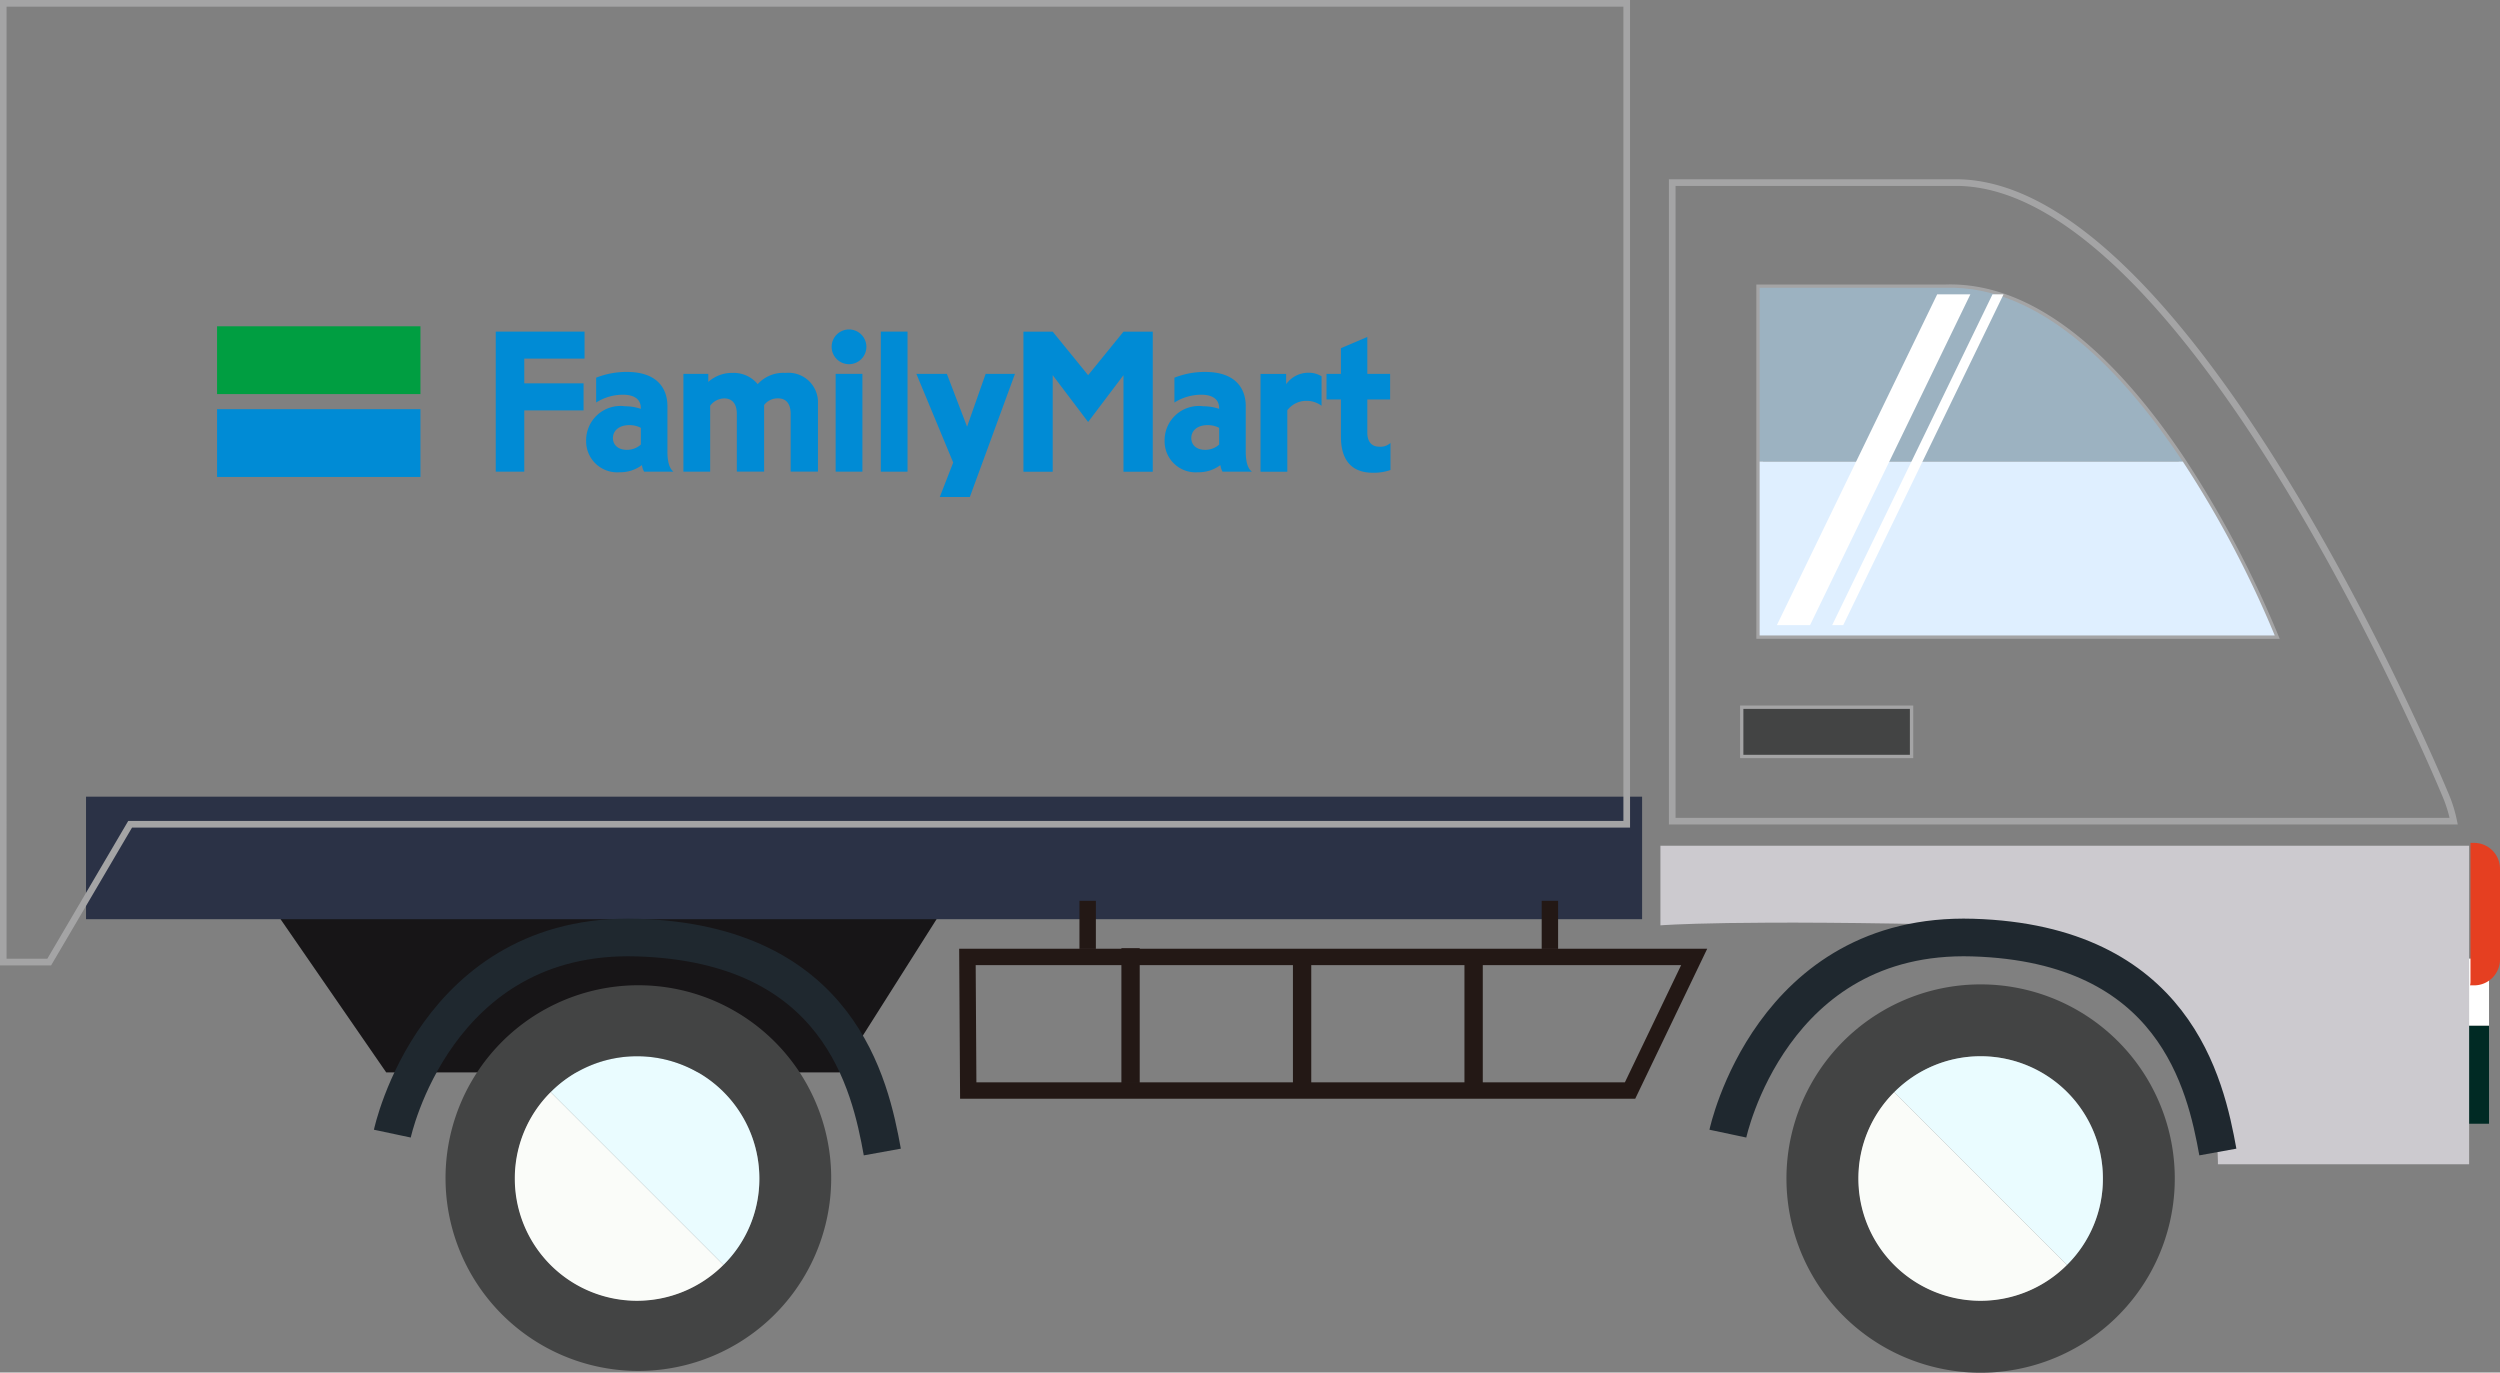 <svg xmlns="http://www.w3.org/2000/svg" width="160.213" height="87.96" viewBox="0 0 160.213 87.96">
  <rect x="0" y="0" width="160.213" height="87.96" fill="#808080" stroke="none"/>
  <g id="Group_1633" data-name="Group 1633" transform="translate(-1363.646 -3948.787)">
    <path id="Path_2434" data-name="Path 2434" d="M1353.353,4010.9l7.852,11.385h29.053l7.459-11.778Z" transform="translate(27.191 -4.774)" fill="#171517"/>
    <rect id="Rectangle_729" data-name="Rectangle 729" width="99.721" height="7.852" transform="translate(1369.159 3999.842)" fill="#2b3246"/>
    <path id="Path_2435" data-name="Path 2435" d="M1505.62,4006.158h-.04C1505.592,4006.188,1505.6,4006.185,1505.62,4006.158Z" transform="translate(15.376 -4.437)" fill="#34a9e8"/>
    <path id="Path_2436" data-name="Path 2436" d="M1469.4,3961.455h-18.185v40.924h50.08a9.053,9.053,0,0,0-.409-1.4C1500.41,3999.788,1484.387,3961.455,1469.4,3961.455Zm-2.952,36.67h-10.67v-2.942h10.67Zm-9.629-7.647V3968.2h11.9c6.145-.2,11.459,5.472,15.221,11.14a67.3,67.3,0,0,1,5.888,11.142Z" transform="translate(19.596 -0.967)" fill="none" stroke="#a4a4a5" stroke-miterlimit="10" stroke-width="0.426"/>
    <path id="Path_2437" data-name="Path 2437" d="M1469.188,3968.764h-11.9v11.14h27.121C1480.647,3974.235,1475.333,3968.568,1469.188,3968.764Z" transform="translate(19.124 -1.534)" fill="#9cb2c1"/>
    <path id="Path_2438" data-name="Path 2438" d="M1367.09,4028.206h0a12.4,12.4,0,0,1,.559-3.7A12.4,12.4,0,0,0,1367.09,4028.206Z" transform="translate(26.125 -5.86)" fill="#488ba7"/>
    <path id="Path_2439" data-name="Path 2439" d="M1489.019,4026.315h17.309v-6.29h-19.45A14.775,14.775,0,0,1,1489.019,4026.315Z" transform="translate(16.827 -5.513)" fill="#002a24"/>
    <path id="Path_2440" data-name="Path 2440" d="M1482.533,4023.67a12.444,12.444,0,0,0-21.873,0,12.238,12.238,0,0,0-.943,2.229,12.443,12.443,0,1,0,22.815-2.229Zm-5.4,11.468a7.827,7.827,0,1,1,2.3-5.535A7.815,7.815,0,0,1,1477.131,4035.138Z" transform="translate(18.979 -5.291)" fill="#434444"/>
    <path id="Path_2441" data-name="Path 2441" d="M1464.148,4030.184a7.827,7.827,0,0,0,13.37,5.535l-11.069-11.071A7.78,7.78,0,0,0,1464.148,4030.184Z" transform="translate(18.592 -5.871)" fill="#fafcf9"/>
    <path id="Path_2442" data-name="Path 2442" d="M1472.177,4022.155a7.788,7.788,0,0,0-5.534,2.3l11.069,11.071a7.748,7.748,0,0,0,2.3-5.535A7.833,7.833,0,0,0,1472.177,4022.155Z" transform="translate(18.398 -5.678)" fill="#eafcff"/>
    <rect id="Rectangle_730" data-name="Rectangle 730" width="10.67" height="2.943" transform="translate(1475.371 3994.216)" fill="#434444"/>
    <path id="Path_2443" data-name="Path 2443" d="M1457.288,3980.841v11.142H1490.3a67.3,67.3,0,0,0-5.888-11.142Z" transform="translate(19.124 -2.471)" fill="#dfefff"/>
    <path id="Path_2444" data-name="Path 2444" d="M1486.541,4019.664h19.45v-4.292h-23.447A14.837,14.837,0,0,1,1486.541,4019.664Z" transform="translate(17.164 -5.152)" fill="#fff"/>
    <path id="Path_2445" data-name="Path 2445" d="M1389.187,4023.67a12.358,12.358,0,1,0,.943,2.229A12.407,12.407,0,0,0,1389.187,4023.67Zm-5.4,11.468a7.827,7.827,0,1,1,2.3-5.535A7.815,7.815,0,0,1,1383.785,4035.138Z" transform="translate(26.224 -5.291)" fill="#434444"/>
    <path id="Path_2446" data-name="Path 2446" d="M1370.8,4030.184a7.827,7.827,0,0,0,13.369,5.535l-11.069-11.071A7.787,7.787,0,0,0,1370.8,4030.184Z" transform="translate(25.837 -5.871)" fill="#fafcf9"/>
    <path id="Path_2447" data-name="Path 2447" d="M1378.831,4022.155a7.789,7.789,0,0,0-5.534,2.3l11.069,11.071a7.744,7.744,0,0,0,2.3-5.535A7.833,7.833,0,0,0,1378.831,4022.155Z" transform="translate(25.643 -5.678)" fill="#eafcff"/>
    <path id="Path_2448" data-name="Path 2448" d="M1439.3,4001.609h-95.909l-5.187,8.833h-2.945V3949H1439.3Z" transform="translate(28.595)" fill="none" stroke="#a4a4a5" stroke-miterlimit="10" stroke-width="0.426"/>
    <path id="Path_2449" data-name="Path 2449" d="M1506.911,4007.33h-.236v8.9a.987.987,0,0,1-.028.231h.264a1.658,1.658,0,0,0,1.655-1.654v-5.821A1.661,1.661,0,0,0,1506.911,4007.33Z" transform="translate(15.293 -4.527)" fill="#e53f21"/>
    <path id="Path_2450" data-name="Path 2450" d="M1502.223,4007.526v20.416h-16.1s.392-14.92-15.312-15.312-20.415,0-20.415,0v-5.1Z" transform="translate(19.658 -4.542)" fill="#cccacf"/>
    <path id="Path_2451" data-name="Path 2451" d="M1460.612,3990.418h-2.126l10.275-21.2h2.126Z" transform="translate(19.031 -1.569)" fill="#fff"/>
    <path id="Path_2452" data-name="Path 2452" d="M1463.036,3990.418h-.708l10.275-21.2h.709Z" transform="translate(18.733 -1.569)" fill="#fff"/>
    <line id="Line_107" data-name="Line 107" y2="3.082" transform="translate(1433.349 4006.516)" fill="none" stroke="#231815" stroke-miterlimit="10" stroke-width="1.052"/>
    <line id="Line_108" data-name="Line 108" y2="3.082" transform="translate(1462.971 4006.516)" fill="none" stroke="#231815" stroke-miterlimit="10" stroke-width="1.052"/>
    <path id="Path_2453" data-name="Path 2453" d="M1402.248,4015.254h46.574l-4.109,8.562H1402.3Z" transform="translate(23.396 -5.142)" fill="none" stroke="#231815" stroke-miterlimit="10" stroke-width="1.052"/>
    <line id="Line_109" data-name="Line 109" y2="8.637" transform="translate(1436.098 4009.553)" fill="none" stroke="#231815" stroke-miterlimit="10" stroke-width="1.174"/>
    <line id="Line_110" data-name="Line 110" y2="8.637" transform="translate(1447.091 4010.05)" fill="none" stroke="#231815" stroke-miterlimit="10" stroke-width="1.174"/>
    <line id="Line_111" data-name="Line 111" y2="8.637" transform="translate(1458.083 4010.05)" fill="none" stroke="#231815" stroke-miterlimit="10" stroke-width="1.174"/>
    <path id="Path_2454" data-name="Path 2454" d="M1362.292,4026.473s2.748-12.957,15.7-12.564,14.919,9.423,15.7,13.742" transform="translate(26.497 -5.037)" fill="none" stroke="#1f282f" stroke-miterlimit="10" stroke-width="2.413"/>
    <path id="Path_2455" data-name="Path 2455" d="M1455.082,4026.473s2.748-12.957,15.7-12.564,14.919,9.423,15.7,13.742" transform="translate(19.295 -5.037)" fill="none" stroke="#1f282f" stroke-miterlimit="10" stroke-width="2.413"/>
    <rect id="Rectangle_731" data-name="Rectangle 731" width="75.198" height="9.652" transform="translate(1377.556 3969.701)" fill="none"/>
    <rect id="Rectangle_732" data-name="Rectangle 732" width="13.034" height="4.344" transform="translate(1377.556 3969.698)" fill="#009e41"/>
    <rect id="Rectangle_733" data-name="Rectangle 733" width="13.034" height="4.344" transform="translate(1377.556 3975.009)" fill="#008bd5"/>
    <path id="Path_2456" data-name="Path 2456" d="M1369.478,3971.808v8.976h1.827v-3.925h3.8v-1.734h-3.8v-1.585h3.863v-1.732Z" transform="translate(25.939 -1.77)" fill="#008bd5"/>
    <path id="Path_2457" data-name="Path 2457" d="M1380.967,3979.714v-2.919c0-.964-.5-2.185-2.607-2.185a5.285,5.285,0,0,0-1.961.369v1.592a3.2,3.2,0,0,1,1.728-.5c.569,0,1.136.194,1.136.863v.042a3.1,3.1,0,0,0-1.005-.165,2.2,2.2,0,0,0-2.5,2.228,1.987,1.987,0,0,0,2.14,2,2.315,2.315,0,0,0,1.437-.458,1.1,1.1,0,0,0,.138.419h1.877C1381.13,3980.82,1380.967,3980.454,1380.967,3979.714Zm-3.492-.864c0-.5.428-.83,1.036-.83a1.57,1.57,0,0,1,.753.173v1.072a1.326,1.326,0,0,1-.9.338C1377.8,3979.6,1377.475,3979.282,1377.475,3978.849Z" transform="translate(25.451 -1.988)" fill="#008bd5"/>
    <path id="Path_2458" data-name="Path 2458" d="M1421.147,3979.714v-2.919c0-.964-.5-2.185-2.608-2.185a5.3,5.3,0,0,0-1.963.369v1.592a3.228,3.228,0,0,1,1.731-.5c.567,0,1.134.194,1.134.863v.042a3.1,3.1,0,0,0-1-.165,2.2,2.2,0,0,0-2.494,2.228,1.985,1.985,0,0,0,2.137,2,2.31,2.31,0,0,0,1.436-.458,1.239,1.239,0,0,0,.138.419h1.88C1421.31,3980.82,1421.147,3980.454,1421.147,3979.714Zm-3.49-.864c0-.5.424-.83,1.032-.83a1.565,1.565,0,0,1,.753.173v1.072a1.325,1.325,0,0,1-.9.338C1417.975,3979.6,1417.657,3979.282,1417.657,3978.849Z" transform="translate(22.333 -1.988)" fill="#008bd5"/>
    <path id="Path_2459" data-name="Path 2459" d="M1389.068,3974.678a2.222,2.222,0,0,0-1.792.719,1.992,1.992,0,0,0-1.606-.719,2.27,2.27,0,0,0-1.561.579v-.518h-1.594v6.268h1.715v-4.224a1.145,1.145,0,0,1,.9-.471c.516,0,.809.353.809.992v3.7h1.749v-4.268a1.084,1.084,0,0,1,.89-.427c.559,0,.811.395.811.992v3.7h1.748v-4.342A1.888,1.888,0,0,0,1389.068,3974.678Z" transform="translate(24.927 -1.993)" fill="#008bd5"/>
    <rect id="Rectangle_734" data-name="Rectangle 734" width="1.712" height="8.976" transform="translate(1420.093 3970.038)" fill="#008bd5"/>
    <path id="Path_2460" data-name="Path 2460" d="M1410.284,3974.6l-2.269-2.788h-1.876v8.976h1.876V3974.6l2.269,3,2.266-3v6.188h1.877v-8.976h-1.877Z" transform="translate(23.094 -1.77)" fill="#008bd5"/>
    <rect id="Rectangle_735" data-name="Rectangle 735" width="1.715" height="6.267" transform="translate(1417.199 3972.746)" fill="#008bd5"/>
    <path id="Path_2461" data-name="Path 2461" d="M1393.927,3971.659a1.113,1.113,0,1,0,1.113,1.113A1.113,1.113,0,0,0,1393.927,3971.659Z" transform="translate(24.128 -1.759)" fill="#008bd5"/>
    <path id="Path_2462" data-name="Path 2462" d="M1424.254,3975.4v-.659h-1.642v6.268h1.717v-3.937a1.52,1.52,0,0,1,1.231-.605,1.614,1.614,0,0,1,.963.314v-1.887a1.538,1.538,0,0,0-.832-.228A1.748,1.748,0,0,0,1424.254,3975.4Z" transform="translate(21.815 -1.992)" fill="#008bd5"/>
    <path id="Path_2463" data-name="Path 2463" d="M1430.561,3979.211c-.544,0-.75-.421-.75-.885v-2.14h1.461v-1.642h-1.461v-2.365l-1.691.719v1.646h-.925v1.642h.925v2.39c0,1.3.519,2.306,2.05,2.306a3.219,3.219,0,0,0,1.125-.176v-1.734A.947.947,0,0,1,1430.561,3979.211Z" transform="translate(21.46 -1.799)" fill="#008bd5"/>
    <path id="Path_2464" data-name="Path 2464" d="M1400.2,3982.635h1.927l2.892-7.891h-1.879l-1.191,3.385-1.294-3.385H1398.7l2.361,5.683Z" transform="translate(23.671 -1.998)" fill="#008bd5"/>
  </g>
</svg>
